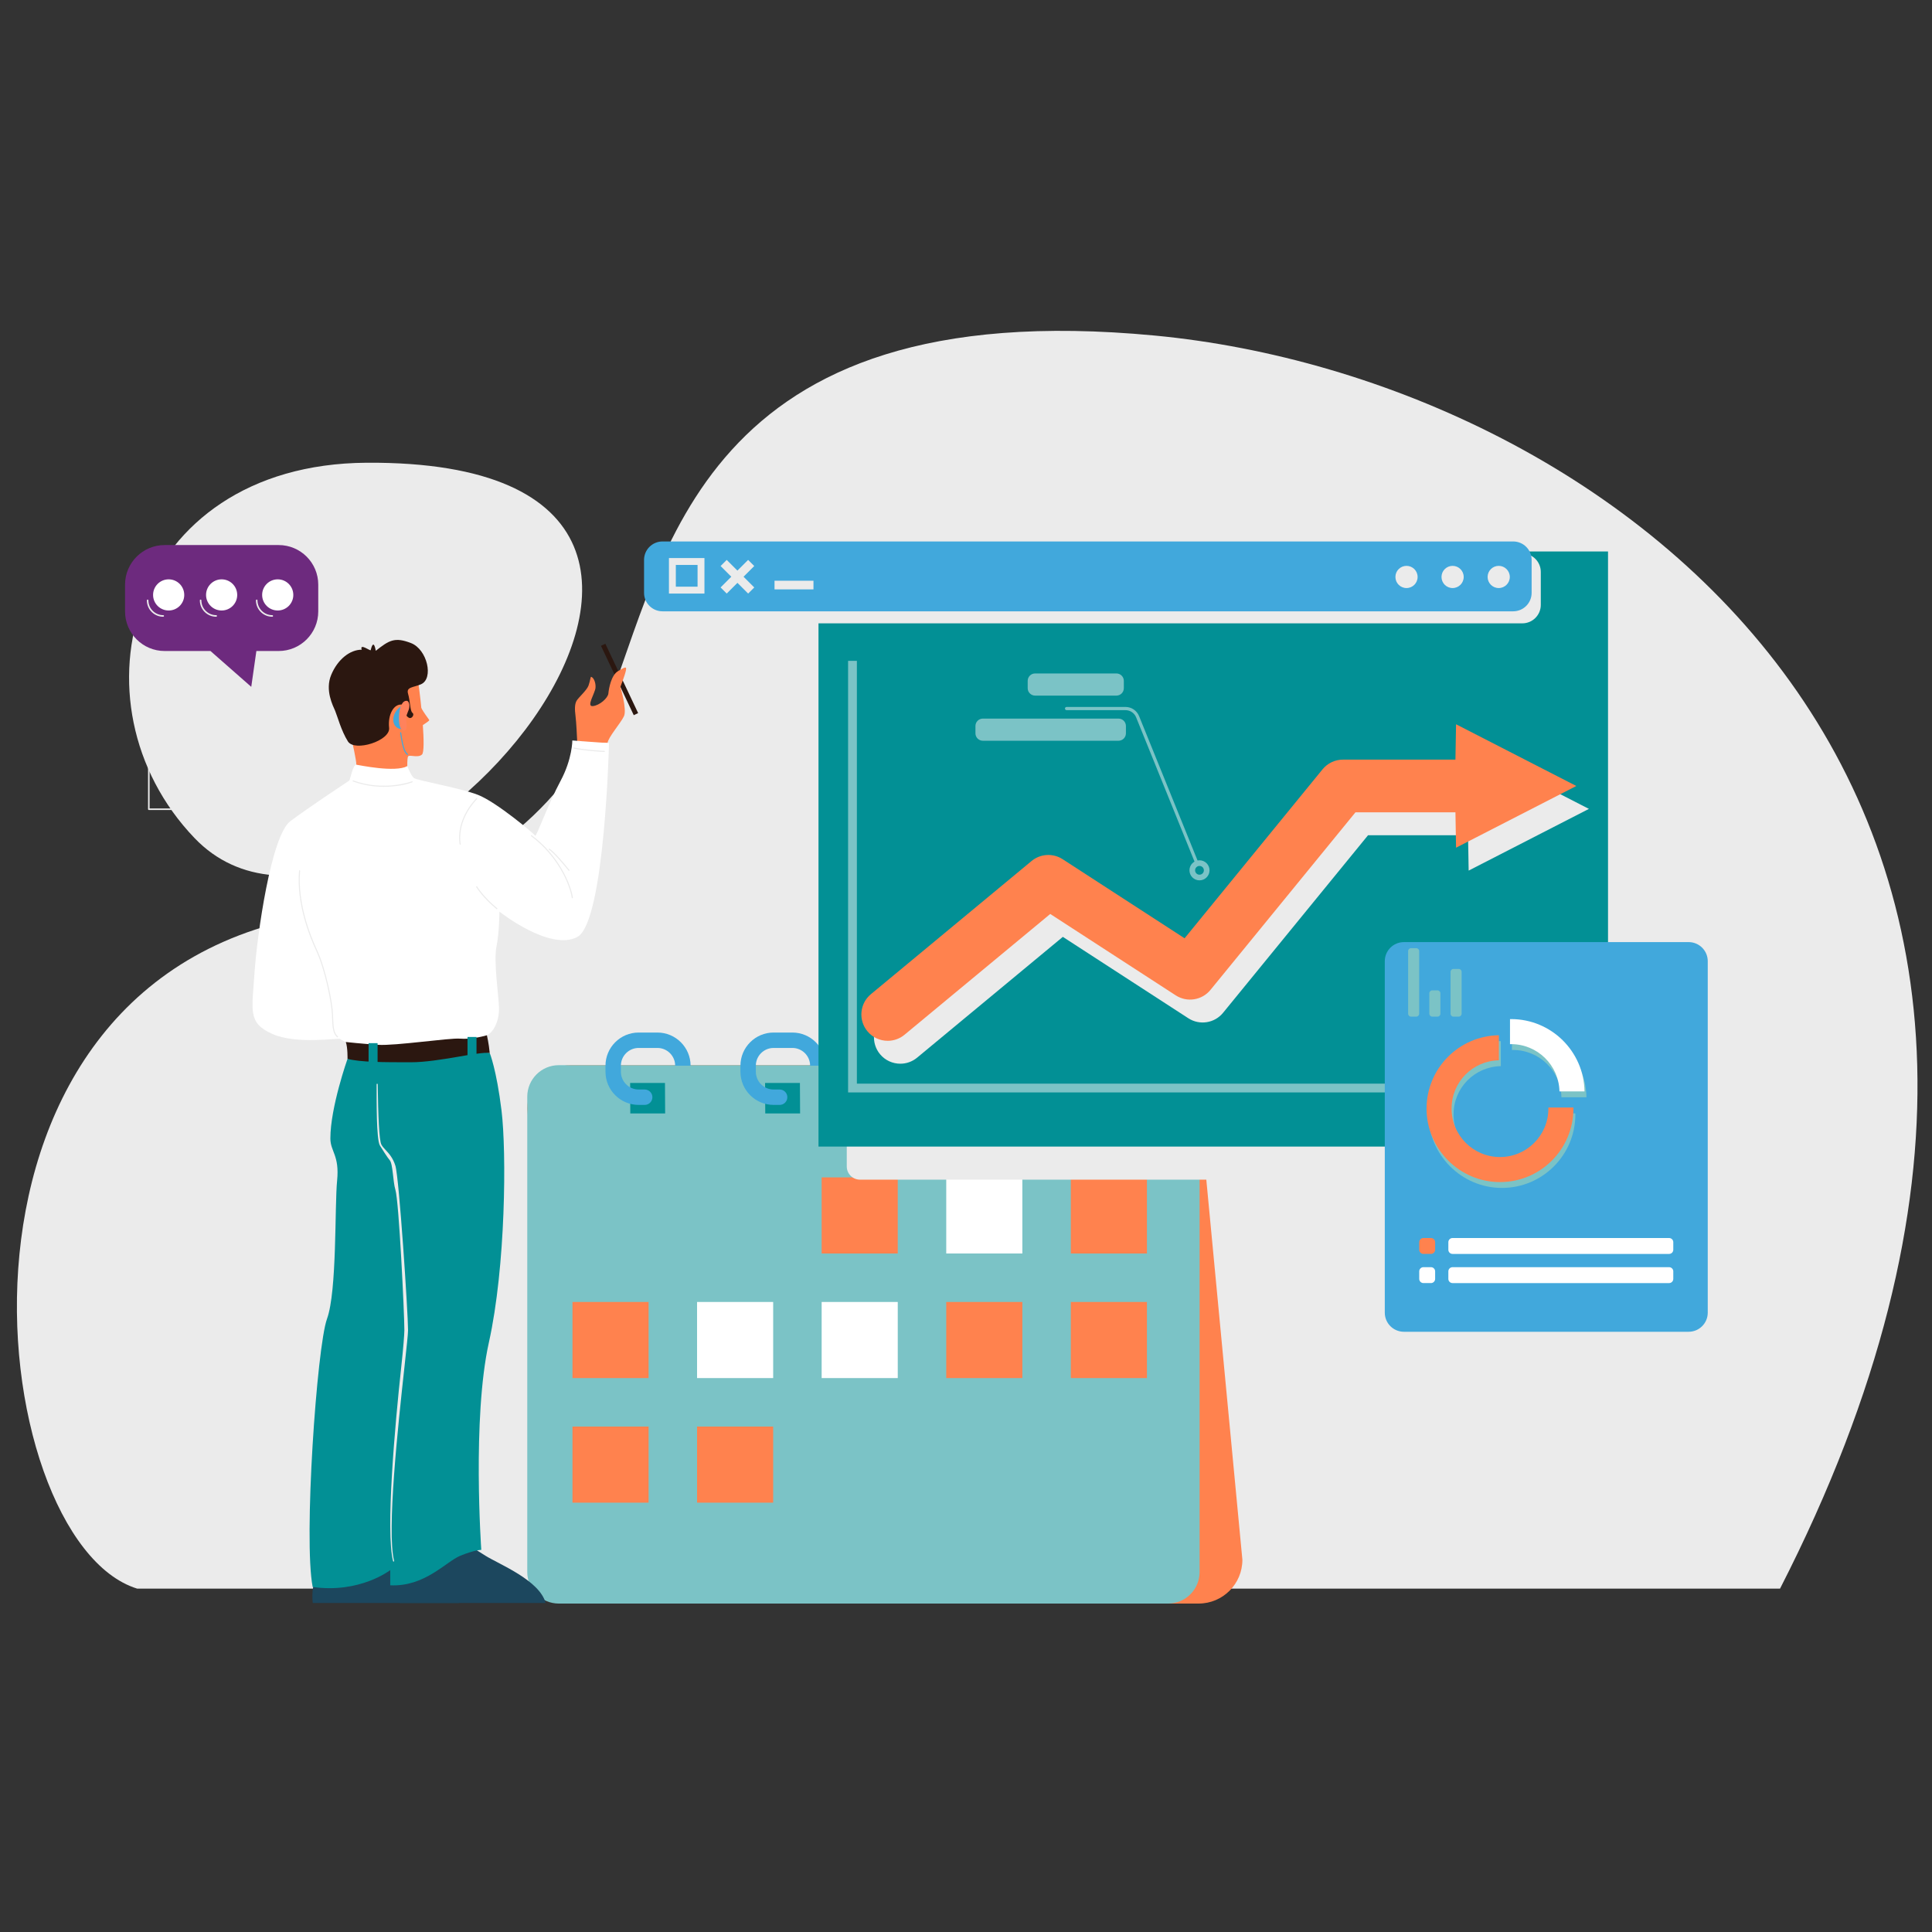 <svg width="800" height="800" viewBox="0 0 800 800" fill="none" xmlns="http://www.w3.org/2000/svg">
<rect x="0" y="0" width="800" height="800" fill="#333333" stroke="none"/>
<g clip-path="url(#clip0_51_337)">
<path d="M478.217 138.953C289.383 120.973 275.628 231.423 250.617 294.355C241.237 317.954 225.177 335.414 208.763 348.018C187.336 364.474 161.921 374.527 135.398 378.155C-35.205 401.492 -7.368 637.92 56.777 657.809H737.08C904.656 330.314 667.048 156.932 478.217 138.953Z" fill="#EBEBEB"/>
<path d="M151.82 191.607C53.481 192.222 27.195 291.297 80.537 347.009C154.321 424.068 356.911 190.323 151.82 191.607Z" fill="#EBEBEB"/>
<path d="M306.951 325.624H302.767C302.59 325.624 302.446 325.48 302.446 325.303V322.85C300.953 322.495 299.562 321.864 298.304 320.975L296.456 322.823C296.331 322.948 296.127 322.948 296.002 322.823L293.043 319.864C292.918 319.739 292.918 319.535 293.043 319.411L294.989 317.464C294.214 316.217 293.678 314.86 293.398 313.424H290.563C290.386 313.424 290.242 313.28 290.242 313.103V308.919C290.242 308.741 290.386 308.598 290.563 308.598H293.428C293.723 307.177 294.267 305.839 295.046 304.61L293.047 302.611C292.922 302.486 292.922 302.282 293.047 302.157L296.006 299.198C296.127 299.077 296.338 299.077 296.459 299.198L298.391 301.129C299.627 300.271 300.991 299.659 302.45 299.311V296.719C302.45 296.541 302.593 296.397 302.771 296.397H306.955C307.133 296.397 307.276 296.541 307.276 296.719V299.141C308.841 299.402 310.319 299.958 311.668 300.797L313.267 299.198C313.388 299.077 313.599 299.077 313.72 299.198L316.68 302.157C316.74 302.218 316.774 302.297 316.774 302.384C316.774 302.471 316.74 302.55 316.68 302.611L315.179 304.111C316.128 305.453 316.797 306.995 317.133 308.601H319.159C319.337 308.601 319.48 308.745 319.48 308.923V313.106C319.48 313.284 319.337 313.428 319.159 313.428H317.16C316.842 315.049 316.181 316.61 315.236 317.974L316.68 319.418C316.74 319.479 316.774 319.558 316.774 319.645C316.774 319.732 316.74 319.811 316.68 319.872L313.72 322.831C313.599 322.952 313.388 322.952 313.267 322.831L311.755 321.319C310.383 322.189 308.879 322.763 307.28 323.028V325.31C307.28 325.488 307.136 325.632 306.959 325.632L306.951 325.624ZM303.089 324.985H306.63V322.748C306.63 322.589 306.747 322.453 306.906 322.43C308.603 322.189 310.186 321.584 311.611 320.635C311.74 320.552 311.906 320.567 312.016 320.677L313.486 322.147L315.992 319.641L314.586 318.235C314.476 318.122 314.461 317.948 314.552 317.819C315.576 316.41 316.275 314.762 316.57 313.05C316.596 312.895 316.729 312.785 316.887 312.785H318.83V309.244H316.861C316.706 309.244 316.574 309.134 316.547 308.983C316.234 307.29 315.523 305.661 314.495 304.274C314.401 304.145 314.412 303.968 314.525 303.858L315.992 302.392L313.486 299.886L311.933 301.439C311.827 301.545 311.657 301.564 311.532 301.481C310.122 300.562 308.569 299.977 306.906 299.742C306.747 299.72 306.63 299.584 306.63 299.425V297.048H303.089V299.576C303.089 299.727 302.983 299.856 302.835 299.89C301.278 300.226 299.834 300.876 298.542 301.817C298.413 301.912 298.24 301.897 298.126 301.783L296.233 299.89L293.727 302.395L295.685 304.353C295.794 304.463 295.809 304.629 295.726 304.758C294.868 306.046 294.29 307.471 294.01 308.991C293.984 309.142 293.852 309.251 293.697 309.251H290.888V312.793H293.67C293.825 312.793 293.957 312.906 293.988 313.057C294.252 314.592 294.819 316.036 295.673 317.343C295.756 317.472 295.738 317.638 295.632 317.744L293.731 319.645L296.236 322.151L298.051 320.337C298.164 320.223 298.342 320.212 298.466 320.306C299.778 321.278 301.248 321.947 302.839 322.291C302.987 322.321 303.092 322.453 303.092 322.604V324.993L303.089 324.985ZM305.277 318.322C301.286 318.322 298.035 315.076 298.035 311.081C298.035 307.086 301.286 303.839 305.277 303.839C308.852 303.839 311.861 306.398 312.424 309.924V312.184C312.208 313.583 311.615 314.837 310.708 315.865L310.077 316.5C310.077 316.5 310.065 316.508 310.062 316.516C308.739 317.683 307.038 318.326 305.277 318.326V318.322ZM305.277 304.482C301.637 304.482 298.678 307.441 298.678 311.081C298.678 314.72 301.637 317.68 305.277 317.68C306.879 317.68 308.425 317.098 309.631 316.039L310.243 315.427C311.056 314.505 311.596 313.36 311.793 312.135V309.977C311.279 306.814 308.539 304.482 305.277 304.482Z" fill="#EBEBEB"/>
<path d="M284.807 325.611C284.754 325.611 284.705 325.6 284.66 325.574C284.584 325.536 284.528 325.468 284.505 325.385L283.874 323.351C283.405 323.344 282.925 323.291 282.46 323.166L281.443 325.101C281.406 325.177 281.338 325.233 281.255 325.26C281.175 325.286 281.084 325.279 281.009 325.237L279.089 324.228C278.934 324.145 278.873 323.952 278.953 323.797L280.015 321.779C279.697 321.469 279.421 321.125 279.191 320.751L276.987 321.435C276.908 321.462 276.817 321.454 276.742 321.412C276.666 321.375 276.61 321.307 276.587 321.223L275.944 319.152C275.891 318.982 275.986 318.805 276.156 318.752L278.378 318.06C278.363 317.625 278.397 317.191 278.484 316.767L276.436 315.69C276.281 315.607 276.22 315.414 276.3 315.259L277.309 313.34C277.347 313.264 277.415 313.207 277.498 313.181C277.581 313.154 277.668 313.162 277.743 313.203L279.735 314.25C280.038 313.903 280.381 313.597 280.759 313.34L280.106 311.238C280.079 311.159 280.087 311.068 280.128 310.992C280.166 310.917 280.234 310.86 280.317 310.834L282.388 310.191C282.468 310.165 282.558 310.172 282.634 310.214C282.71 310.252 282.766 310.32 282.789 310.403L283.409 312.395C283.911 312.353 284.414 312.38 284.909 312.474L285.85 310.683C285.888 310.607 285.956 310.55 286.039 310.524C286.122 310.497 286.209 310.505 286.285 310.546L288.205 311.556C288.36 311.639 288.42 311.832 288.341 311.986L287.442 313.695C287.853 314.046 288.205 314.454 288.496 314.912L290.306 314.349C290.39 314.322 290.476 314.33 290.552 314.371C290.628 314.409 290.684 314.477 290.707 314.56L291.349 316.631C291.402 316.802 291.308 316.979 291.138 317.032L289.346 317.588C289.373 318.136 289.32 318.68 289.184 319.213L290.858 320.093C291.013 320.177 291.074 320.369 290.994 320.524L289.985 322.444C289.902 322.599 289.709 322.66 289.554 322.58L287.819 321.669C287.457 322.044 287.048 322.365 286.591 322.626L287.188 324.549C287.241 324.719 287.147 324.897 286.977 324.95L284.905 325.593C284.875 325.604 284.841 325.608 284.811 325.608L284.807 325.611ZM284.104 322.709C284.244 322.709 284.369 322.8 284.41 322.936L285.019 324.893L286.478 324.44L285.896 322.569C285.85 322.418 285.918 322.259 286.058 322.187C286.61 321.908 287.098 321.53 287.506 321.065C287.604 320.951 287.767 320.925 287.895 320.993L289.562 321.87L290.272 320.517L288.651 319.666C288.515 319.595 288.447 319.436 288.492 319.288C288.681 318.672 288.745 318.034 288.685 317.395C288.67 317.244 288.764 317.104 288.908 317.059L290.635 316.522L290.182 315.063L288.439 315.603C288.296 315.649 288.141 315.588 288.065 315.456C287.751 314.904 287.336 314.428 286.833 314.035C286.708 313.94 286.674 313.77 286.746 313.634L287.619 311.975L286.266 311.265L285.359 312.988C285.291 313.117 285.144 313.185 285 313.151C284.418 313.007 283.817 312.977 283.22 313.06C283.069 313.083 282.917 312.988 282.872 312.837L282.271 310.898L280.812 311.352L281.443 313.377C281.485 313.517 281.432 313.668 281.307 313.744C280.835 314.039 280.415 314.409 280.068 314.851C279.973 314.972 279.803 315.006 279.667 314.934L277.732 313.914L277.022 315.267L279.006 316.31C279.138 316.378 279.202 316.529 279.168 316.673C279.036 317.191 278.994 317.724 279.036 318.26C279.047 318.412 278.957 318.548 278.813 318.593L276.655 319.262L277.108 320.721L279.251 320.056C279.399 320.01 279.554 320.075 279.626 320.207C279.886 320.679 280.227 321.106 280.631 321.469C280.741 321.567 280.771 321.726 280.699 321.858L279.675 323.809L281.028 324.519L282.018 322.637C282.09 322.501 282.252 322.433 282.4 322.482C282.951 322.66 283.522 322.731 284.097 322.705C284.1 322.705 284.108 322.705 284.112 322.705L284.104 322.709ZM283.859 320.078C283.503 320.078 283.156 319.991 282.831 319.821C282.309 319.545 281.923 319.084 281.746 318.521C281.572 317.958 281.625 317.357 281.901 316.836C282.177 316.314 282.638 315.928 283.201 315.751C284.365 315.388 285.608 316.042 285.971 317.206C286.145 317.769 286.092 318.37 285.816 318.892C285.54 319.413 285.079 319.799 284.516 319.976C284.301 320.044 284.078 320.078 283.859 320.078ZM283.859 316.295C283.704 316.295 283.549 316.318 283.394 316.367C282.993 316.492 282.664 316.764 282.468 317.138C282.271 317.508 282.233 317.935 282.358 318.336C282.483 318.737 282.755 319.065 283.129 319.262C283.5 319.458 283.927 319.496 284.327 319.372C284.728 319.247 285.057 318.975 285.253 318.601C285.45 318.23 285.488 317.803 285.363 317.402C285.155 316.73 284.531 316.295 283.862 316.295H283.859Z" fill="#EBEBEB"/>
<path d="M335.097 410.447C335.097 410.084 335.418 409.785 335.781 409.785C338.362 409.785 340.955 409.585 343.483 409.192C343.842 409.139 344.179 409.381 344.235 409.744C344.292 410.103 344.046 410.439 343.684 410.496C341.087 410.9 338.426 411.104 335.777 411.104H335.728C335.365 411.104 335.093 410.809 335.093 410.443L335.097 410.447ZM327.772 410.481C325.145 410.065 322.534 409.438 320.009 408.617C319.661 408.504 319.472 408.134 319.586 407.786C319.699 407.438 320.07 407.249 320.417 407.363C322.878 408.164 325.421 408.772 327.976 409.177C328.335 409.233 328.581 409.57 328.524 409.933C328.471 410.258 328.192 410.488 327.874 410.488C327.84 410.488 327.806 410.488 327.772 410.481ZM350.623 408.224C350.509 407.877 350.702 407.506 351.046 407.393C353.507 406.595 355.925 405.598 358.235 404.422C358.56 404.256 358.956 404.384 359.123 404.709C359.289 405.034 359.161 405.431 358.836 405.598C356.466 406.803 353.979 407.831 351.454 408.648C351.386 408.67 351.318 408.682 351.25 408.682C350.97 408.682 350.713 408.504 350.623 408.224ZM312.639 405.552C310.277 404.343 307.99 402.937 305.84 401.372C305.545 401.157 305.481 400.745 305.696 400.45C305.912 400.155 306.324 400.091 306.618 400.306C308.712 401.829 310.938 403.201 313.24 404.377C313.565 404.543 313.694 404.94 313.527 405.265C313.41 405.492 313.18 405.624 312.938 405.624C312.836 405.624 312.734 405.601 312.639 405.552ZM364.724 401.281C364.509 400.987 364.577 400.575 364.871 400.359C366.965 398.84 368.957 397.143 370.79 395.314C371.047 395.057 371.467 395.057 371.724 395.314C371.981 395.571 371.981 395.99 371.724 396.247C369.841 398.126 367.797 399.868 365.65 401.425C365.533 401.508 365.397 401.55 365.264 401.55C365.06 401.55 364.86 401.455 364.732 401.278L364.724 401.281ZM299.774 396.183C297.895 394.301 296.149 392.26 294.588 390.113C294.373 389.818 294.441 389.406 294.736 389.191C295.031 388.976 295.443 389.04 295.658 389.335C297.181 391.428 298.878 393.416 300.711 395.249C300.968 395.506 300.968 395.926 300.711 396.183C300.583 396.311 300.413 396.376 300.246 396.376C300.08 396.376 299.91 396.311 299.781 396.183H299.774ZM375.994 390.332C375.7 390.117 375.635 389.705 375.851 389.41C377.378 387.316 378.75 385.09 379.929 382.792C380.095 382.467 380.492 382.339 380.817 382.505C381.142 382.671 381.27 383.068 381.104 383.393C379.895 385.752 378.485 388.038 376.917 390.189C376.788 390.366 376.588 390.461 376.384 390.461C376.248 390.461 376.111 390.419 375.994 390.332ZM290.412 383.306C289.203 380.937 288.175 378.453 287.354 375.929C287.241 375.581 287.43 375.211 287.778 375.097C288.125 374.984 288.496 375.173 288.609 375.521C289.407 377.981 290.408 380.4 291.587 382.705C291.754 383.03 291.625 383.427 291.3 383.594C291.206 383.643 291.104 383.665 291.002 383.665C290.764 383.665 290.529 383.533 290.412 383.306ZM383.342 376.45C382.994 376.337 382.805 375.967 382.918 375.619C383.72 373.162 384.336 370.619 384.74 368.06C384.797 367.701 385.133 367.455 385.496 367.512C385.855 367.569 386.101 367.909 386.044 368.268C385.624 370.895 384.997 373.506 384.173 376.027C384.082 376.307 383.825 376.481 383.546 376.481C383.478 376.481 383.41 376.469 383.342 376.447V376.45ZM285.499 368.166C285.087 365.55 284.879 362.875 284.879 360.21V360.002C284.879 359.639 285.196 359.344 285.54 359.344C285.903 359.344 286.198 359.643 286.198 360.006V360.206C286.198 362.803 286.402 365.411 286.799 367.958C286.856 368.317 286.61 368.657 286.251 368.71C286.217 368.714 286.183 368.718 286.149 368.718C285.831 368.718 285.548 368.487 285.499 368.162V368.166ZM385.36 360.206C385.36 357.644 385.163 355.066 384.774 352.553C384.717 352.194 384.967 351.857 385.326 351.801C385.685 351.744 386.021 351.99 386.078 352.352C386.479 354.934 386.679 357.576 386.679 360.21L386.017 360.308H386.679C386.679 360.671 386.384 360.917 386.017 360.917C385.651 360.917 385.36 360.569 385.36 360.206ZM286.081 352.802C285.722 352.746 285.476 352.405 285.533 352.046C285.956 349.423 286.591 346.812 287.419 344.291C287.532 343.943 287.906 343.754 288.25 343.871C288.598 343.985 288.783 344.359 288.67 344.703C287.861 347.159 287.245 349.699 286.833 352.258C286.78 352.583 286.5 352.814 286.183 352.814C286.149 352.814 286.111 352.814 286.077 352.806L286.081 352.802ZM382.983 344.99C382.189 342.526 381.191 340.107 380.019 337.798C379.853 337.473 379.985 337.076 380.31 336.91C380.635 336.743 381.032 336.876 381.199 337.201C382.404 339.574 383.425 342.057 384.241 344.586C384.354 344.933 384.162 345.304 383.814 345.417C383.746 345.44 383.678 345.451 383.61 345.451C383.33 345.451 383.073 345.274 382.983 344.994V344.99ZM290.79 337.813C290.465 337.647 290.34 337.25 290.507 336.925C291.72 334.566 293.133 332.283 294.706 330.141C294.921 329.846 295.333 329.785 295.628 329.997C295.923 330.212 295.987 330.624 295.771 330.919C294.241 333.009 292.865 335.231 291.678 337.529C291.561 337.756 291.33 337.888 291.092 337.888C290.99 337.888 290.888 337.866 290.79 337.817V337.813ZM375.964 331.157C374.449 329.063 372.752 327.068 370.926 325.235C370.669 324.978 370.669 324.558 370.926 324.301C371.183 324.044 371.603 324.044 371.86 324.301C373.734 326.187 375.477 328.232 377.034 330.382C377.245 330.677 377.181 331.089 376.886 331.305C376.769 331.388 376.633 331.429 376.501 331.429C376.297 331.429 376.096 331.335 375.968 331.157H375.964ZM365.026 320.167C362.936 318.636 360.71 317.264 358.412 316.081C358.087 315.915 357.962 315.518 358.129 315.193C358.295 314.868 358.692 314.739 359.017 314.909C361.375 316.122 363.662 317.532 365.805 319.101C366.1 319.316 366.164 319.728 365.948 320.023C365.82 320.201 365.62 320.291 365.416 320.291C365.28 320.291 365.143 320.25 365.026 320.163V320.167ZM351.239 313.084C348.782 312.279 346.239 311.663 343.684 311.255C343.325 311.198 343.079 310.858 343.136 310.499C343.192 310.14 343.532 309.89 343.892 309.951C346.518 310.37 349.126 311.001 351.651 311.829C351.998 311.942 352.184 312.317 352.07 312.66C351.98 312.94 351.723 313.114 351.443 313.114C351.375 313.114 351.307 313.103 351.239 313.08V313.084ZM327.424 310.654C327.368 310.295 327.617 309.958 327.976 309.901C330.542 309.508 333.165 309.308 335.781 309.308H335.932C336.295 309.308 336.593 309.603 336.593 309.97C336.593 310.336 336.299 310.631 335.932 310.631H335.781C333.233 310.631 330.675 310.827 328.177 311.209C328.142 311.213 328.108 311.217 328.074 311.217C327.753 311.217 327.474 310.982 327.424 310.657V310.654Z" fill="#EBEBEB"/>
<path d="M407.7 155.209H397.004C396.826 155.209 396.683 155.065 396.683 154.888V144.188C396.683 144.01 396.826 143.867 397.004 143.867H407.7C407.877 143.867 408.021 144.01 408.021 144.188V154.888C408.021 155.065 407.877 155.209 407.7 155.209ZM397.321 154.566H407.378V144.509H397.321V154.566Z" fill="#EBEBEB"/>
<path d="M407.7 181.479H397.004C396.826 181.479 396.683 181.336 396.683 181.158V170.458C396.683 170.281 396.826 170.137 397.004 170.137H407.7C407.877 170.137 408.021 170.281 408.021 170.458V181.158C408.021 181.336 407.877 181.479 407.7 181.479ZM397.321 180.837H407.378V170.78H397.321V180.837Z" fill="#EBEBEB"/>
<path d="M387.834 181.479H377.135C376.957 181.479 376.813 181.336 376.813 181.158V170.458C376.813 170.281 376.957 170.137 377.135 170.137H387.834C388.012 170.137 388.156 170.281 388.156 170.458V181.158C388.156 181.336 388.012 181.479 387.834 181.479ZM377.46 180.837H387.517V170.78H377.46V180.837Z" fill="#EBEBEB"/>
<path d="M427.565 181.479H416.869C416.691 181.479 416.548 181.336 416.548 181.158V170.458C416.548 170.281 416.691 170.137 416.869 170.137H427.565C427.743 170.137 427.886 170.281 427.886 170.458V181.158C427.886 181.336 427.743 181.479 427.565 181.479ZM417.187 180.837H427.244V170.78H417.187V180.837Z" fill="#EBEBEB"/>
<path d="M402.186 170.754C402.009 170.754 401.865 170.61 401.865 170.433V154.888C401.865 154.71 402.009 154.566 402.186 154.566C402.364 154.566 402.508 154.71 402.508 154.888V170.433C402.508 170.61 402.364 170.754 402.186 170.754Z" fill="#EBEBEB"/>
<path d="M422.327 170.92C422.149 170.92 422.006 170.776 422.006 170.598V162.56H382.695V170.428C382.695 170.606 382.552 170.75 382.374 170.75C382.196 170.75 382.053 170.606 382.053 170.428V162.238C382.053 162.061 382.196 161.917 382.374 161.917H422.323C422.501 161.917 422.644 162.061 422.644 162.238V170.595C422.644 170.772 422.501 170.916 422.323 170.916L422.327 170.92Z" fill="#EBEBEB"/>
<path d="M180.64 246.448C180.553 246.448 180.467 246.414 180.406 246.346L174.593 240.117H154.471C153.084 240.117 151.958 238.991 151.958 237.604V224.693C151.958 223.306 153.084 222.18 154.471 222.18H178.445C179.832 222.18 180.958 223.306 180.958 224.693V246.13C180.958 246.262 180.878 246.38 180.754 246.429C180.716 246.444 180.674 246.451 180.637 246.451L180.64 246.448ZM154.475 222.815C153.443 222.815 152.601 223.654 152.601 224.689V237.6C152.601 238.632 153.44 239.475 154.475 239.475H174.733C174.824 239.475 174.907 239.512 174.967 239.577L180.319 245.314V224.689C180.319 223.657 179.48 222.815 178.445 222.815H154.471H154.475Z" fill="#EBEBEB"/>
<path d="M159.656 232.91C158.545 232.91 157.642 232.006 157.642 230.895C157.642 229.784 158.545 228.881 159.656 228.881C160.767 228.881 161.671 229.784 161.671 230.895C161.671 232.006 160.767 232.91 159.656 232.91ZM159.656 229.523C158.9 229.523 158.284 230.139 158.284 230.895C158.284 231.651 158.9 232.267 159.656 232.267C160.412 232.267 161.028 231.651 161.028 230.895C161.028 230.139 160.412 229.523 159.656 229.523Z" fill="#EBEBEB"/>
<path d="M166.706 232.91C165.595 232.91 164.691 232.006 164.691 230.895C164.691 229.784 165.595 228.881 166.706 228.881C167.817 228.881 168.72 229.784 168.72 230.895C168.72 232.006 167.817 232.91 166.706 232.91ZM166.706 229.523C165.95 229.523 165.334 230.139 165.334 230.895C165.334 231.651 165.95 232.267 166.706 232.267C167.462 232.267 168.078 231.651 168.078 230.895C168.078 230.139 167.462 229.523 166.706 229.523Z" fill="#EBEBEB"/>
<path d="M173.755 232.91C172.644 232.91 171.74 232.006 171.74 230.895C171.74 229.784 172.644 228.881 173.755 228.881C174.866 228.881 175.769 229.784 175.769 230.895C175.769 232.006 174.866 232.91 173.755 232.91ZM173.755 229.523C172.999 229.523 172.383 230.139 172.383 230.895C172.383 231.651 172.999 232.267 173.755 232.267C174.511 232.267 175.127 231.651 175.127 230.895C175.127 230.139 174.511 229.523 173.755 229.523Z" fill="#EBEBEB"/>
<path d="M90.96 335.395H61.624C61.446 335.395 61.303 335.251 61.303 335.073V316.52C61.303 316.342 61.446 316.199 61.624 316.199H90.96C91.138 316.199 91.281 316.342 91.281 316.52V335.073C91.281 335.251 91.138 335.395 90.96 335.395ZM61.945 334.752H90.639V316.837H61.945V334.752Z" fill="#EBEBEB"/>
<path d="M76.25 325.447C76.194 325.447 76.137 325.432 76.088 325.402L61.461 316.792C61.337 316.72 61.276 316.573 61.314 316.433C61.352 316.293 61.48 316.199 61.624 316.199H90.96C91.104 316.199 91.232 316.297 91.27 316.437C91.308 316.577 91.247 316.724 91.123 316.796L76.413 325.406C76.364 325.436 76.307 325.451 76.25 325.451V325.447ZM62.799 316.841L76.25 324.759L89.777 316.841H62.799Z" fill="#EBEBEB"/>
<path d="M727.608 389.486H698.525C698.348 389.486 698.204 389.342 698.204 389.164V368.77C698.204 368.593 698.348 368.449 698.525 368.449H727.608C727.786 368.449 727.93 368.593 727.93 368.77V389.164C727.93 389.342 727.786 389.486 727.608 389.486ZM698.843 388.843H727.287V369.092H698.843V388.843Z" fill="#EBEBEB"/>
<path d="M727.609 377.868H715.364C715.186 377.868 715.042 377.724 715.042 377.546C715.042 377.369 715.186 377.225 715.364 377.225H727.288V369.092H698.844V377.225H710.976C711.153 377.225 711.297 377.369 711.297 377.546C711.297 377.724 711.153 377.868 710.976 377.868H698.522C698.345 377.868 698.201 377.724 698.201 377.546V368.77C698.201 368.593 698.345 368.449 698.522 368.449H727.605C727.783 368.449 727.927 368.593 727.927 368.77V377.546C727.927 377.724 727.783 377.868 727.605 377.868H727.609Z" fill="#EBEBEB"/>
<path d="M714.758 380.919H711.56C711.383 380.919 711.239 380.775 711.239 380.597V375.144C711.239 374.966 711.383 374.822 711.56 374.822H714.758C714.936 374.822 715.079 374.966 715.079 375.144V380.597C715.079 380.775 714.936 380.919 714.758 380.919ZM711.882 380.276H714.437V375.465H711.882V380.276Z" fill="#EBEBEB"/>
<path d="M705.732 368.967H701.28C701.103 368.967 700.959 368.823 700.959 368.646V367.017C700.959 366.839 701.103 366.695 701.28 366.695H705.732C705.91 366.695 706.054 366.839 706.054 367.017V368.646C706.054 368.823 705.91 368.967 705.732 368.967ZM701.601 368.324H705.411V367.334H701.601V368.324Z" fill="#EBEBEB"/>
<path d="M724.957 368.967H720.505C720.327 368.967 720.184 368.823 720.184 368.646V367.017C720.184 366.839 720.327 366.695 720.505 366.695H724.957C725.135 366.695 725.278 366.839 725.278 367.017V368.646C725.278 368.823 725.135 368.967 724.957 368.967ZM720.826 368.324H724.636V367.334H720.826V368.324Z" fill="#EBEBEB"/>
<path d="M721.559 366.522C721.381 366.522 721.238 366.379 721.238 366.201V362.221C721.238 361.205 720.41 360.381 719.397 360.381H706.736C705.719 360.381 704.895 361.208 704.895 362.221V366.201C704.895 366.379 704.752 366.522 704.574 366.522C704.396 366.522 704.253 366.379 704.253 366.201V362.221C704.253 360.853 705.368 359.738 706.736 359.738H719.397C720.765 359.738 721.88 360.853 721.88 362.221V366.201C721.88 366.379 721.737 366.522 721.559 366.522Z" fill="#EBEBEB"/>
<path d="M585.778 200.615H581.594C581.417 200.615 581.273 200.472 581.273 200.294V197.841C579.78 197.486 578.389 196.855 577.131 195.967L575.283 197.815C575.158 197.939 574.954 197.939 574.829 197.815L571.87 194.855C571.745 194.731 571.745 194.527 571.87 194.402L573.816 192.455C573.042 191.208 572.505 189.851 572.225 188.415H569.391C569.213 188.415 569.069 188.272 569.069 188.094V183.91C569.069 183.732 569.213 183.589 569.391 183.589H572.255C572.55 182.168 573.094 180.83 573.873 179.601L571.874 177.602C571.749 177.477 571.749 177.273 571.874 177.149L574.833 174.189C574.954 174.068 575.166 174.068 575.287 174.189L577.218 176.121C578.454 175.263 579.818 174.65 581.277 174.303V171.71C581.277 171.532 581.421 171.389 581.598 171.389H585.782C585.96 171.389 586.103 171.532 586.103 171.71V174.133C587.668 174.39 589.146 174.949 590.495 175.788L592.094 174.189C592.215 174.068 592.426 174.068 592.547 174.189L595.507 177.149C595.567 177.209 595.601 177.288 595.601 177.375C595.601 177.462 595.567 177.542 595.507 177.602L594.006 179.103C594.955 180.444 595.624 181.986 595.96 183.593H597.986C598.164 183.593 598.307 183.736 598.307 183.914V188.098C598.307 188.275 598.164 188.419 597.986 188.419H595.987C595.669 190.04 595.008 191.601 594.063 192.966L595.507 194.409C595.567 194.47 595.601 194.549 595.601 194.636C595.601 194.723 595.567 194.802 595.507 194.863L592.547 197.822C592.426 197.943 592.215 197.943 592.094 197.822L590.582 196.31C589.21 197.18 587.706 197.754 586.107 198.019V200.302C586.107 200.479 585.964 200.623 585.786 200.623L585.778 200.615ZM581.916 199.973H585.457V197.735C585.457 197.577 585.574 197.441 585.733 197.418C587.43 197.176 589.014 196.571 590.438 195.623C590.567 195.539 590.733 195.555 590.843 195.664L592.313 197.134L594.819 194.629L593.413 193.223C593.303 193.109 593.288 192.935 593.379 192.807C594.403 191.397 595.102 189.749 595.397 188.037C595.424 187.882 595.556 187.773 595.715 187.773H597.657V184.231H595.688C595.533 184.231 595.401 184.122 595.374 183.971C595.061 182.277 594.35 180.648 593.322 179.261C593.228 179.133 593.239 178.955 593.352 178.846L594.819 177.379L592.313 174.873L590.76 176.427C590.654 176.533 590.484 176.551 590.359 176.468C588.949 175.55 587.396 174.964 585.733 174.73C585.574 174.707 585.457 174.571 585.457 174.412V172.035H581.916V174.563C581.916 174.715 581.81 174.843 581.662 174.877C580.105 175.213 578.662 175.864 577.369 176.805C577.241 176.899 577.067 176.884 576.953 176.771L575.06 174.877L572.554 177.383L574.512 179.341C574.621 179.45 574.636 179.617 574.553 179.745C573.695 181.034 573.117 182.459 572.837 183.978C572.811 184.129 572.679 184.239 572.524 184.239H569.716V187.78H572.497C572.652 187.78 572.785 187.894 572.815 188.045C573.079 189.579 573.646 191.023 574.5 192.331C574.584 192.459 574.565 192.626 574.459 192.731L572.558 194.632L575.064 197.138L576.878 195.324C576.991 195.211 577.169 195.199 577.293 195.294C578.605 196.265 580.075 196.934 581.666 197.278C581.814 197.308 581.92 197.441 581.92 197.592V199.98L581.916 199.973ZM584.108 193.313C580.117 193.313 576.866 190.067 576.866 186.072C576.866 182.077 580.117 178.83 584.108 178.83C587.683 178.83 590.692 181.389 591.255 184.915V187.176C591.039 188.574 590.446 189.829 589.539 190.857L588.908 191.492C588.908 191.492 588.896 191.499 588.893 191.507C587.57 192.675 585.869 193.317 584.108 193.317V193.313ZM584.108 179.469C580.468 179.469 577.509 182.428 577.509 186.068C577.509 189.708 580.468 192.667 584.108 192.667C585.71 192.667 587.256 192.085 588.462 191.027L589.074 190.415C589.887 189.492 590.427 188.347 590.624 187.123V184.965C590.11 181.801 587.369 179.469 584.108 179.469Z" fill="#EBEBEB"/>
<path d="M563.634 200.599C563.581 200.599 563.532 200.588 563.487 200.561C563.411 200.524 563.355 200.456 563.332 200.372L562.701 198.339C562.232 198.332 561.752 198.279 561.287 198.154L560.271 200.089C560.233 200.165 560.165 200.221 560.082 200.248C560.002 200.274 559.912 200.267 559.836 200.225L557.916 199.216C557.761 199.133 557.701 198.94 557.78 198.785L558.842 196.767C558.525 196.457 558.249 196.113 558.018 195.739L555.815 196.423C555.735 196.449 555.645 196.442 555.569 196.4C555.493 196.362 555.437 196.294 555.414 196.211L554.772 194.14C554.719 193.97 554.813 193.792 554.983 193.74L557.206 193.048C557.19 192.613 557.224 192.179 557.311 191.755L555.263 190.678C555.108 190.595 555.047 190.402 555.127 190.247L556.136 188.327C556.174 188.252 556.242 188.195 556.325 188.169C556.408 188.142 556.495 188.15 556.571 188.191L558.562 189.238C558.865 188.89 559.209 188.584 559.587 188.327L558.933 186.226C558.906 186.147 558.914 186.056 558.955 185.98C558.993 185.905 559.061 185.848 559.144 185.822L561.216 185.179C561.295 185.153 561.386 185.16 561.461 185.202C561.537 185.239 561.593 185.308 561.616 185.391L562.236 187.382C562.739 187.341 563.241 187.367 563.736 187.462L564.678 185.67C564.715 185.595 564.783 185.538 564.867 185.512C564.95 185.485 565.037 185.493 565.112 185.534L567.032 186.543C567.187 186.627 567.248 186.819 567.168 186.974L566.269 188.683C566.681 189.034 567.032 189.442 567.323 189.9L569.133 189.336C569.217 189.31 569.304 189.318 569.379 189.359C569.455 189.397 569.511 189.465 569.534 189.548L570.177 191.619C570.23 191.789 570.135 191.967 569.965 192.02L568.174 192.575C568.2 193.123 568.147 193.668 568.011 194.201L569.685 195.081C569.84 195.164 569.901 195.357 569.821 195.512L568.812 197.432C568.729 197.587 568.536 197.647 568.381 197.568L566.647 196.657C566.284 197.031 565.876 197.353 565.418 197.613L566.015 199.537C566.068 199.707 565.974 199.885 565.804 199.938L563.733 200.58C563.702 200.592 563.668 200.595 563.638 200.595L563.634 200.599ZM562.931 197.697C563.071 197.697 563.196 197.787 563.238 197.923L563.846 199.881L565.305 199.428L564.723 197.557C564.678 197.406 564.746 197.247 564.885 197.175C565.437 196.895 565.925 196.517 566.333 196.053C566.431 195.939 566.594 195.913 566.722 195.981L568.389 196.858L569.099 195.505L567.478 194.654C567.342 194.582 567.274 194.424 567.319 194.276C567.508 193.66 567.573 193.021 567.512 192.383C567.497 192.231 567.591 192.092 567.735 192.046L569.462 191.51L569.009 190.051L567.266 190.591C567.123 190.637 566.968 190.576 566.892 190.444C566.579 189.892 566.163 189.416 565.66 189.023C565.535 188.928 565.501 188.758 565.573 188.622L566.446 186.963L565.093 186.252L564.186 187.976C564.118 188.104 563.971 188.172 563.827 188.138C563.245 187.995 562.644 187.964 562.047 188.048C561.896 188.07 561.745 187.976 561.699 187.825L561.098 185.886L559.639 186.339L560.271 188.365C560.312 188.505 560.259 188.656 560.135 188.732C559.662 189.027 559.243 189.397 558.895 189.839C558.8 189.96 558.63 189.994 558.494 189.922L556.559 188.906L555.849 190.259L557.833 191.302C557.965 191.37 558.029 191.521 557.995 191.665C557.863 192.182 557.822 192.715 557.863 193.252C557.874 193.403 557.784 193.539 557.64 193.585L555.482 194.254L555.936 195.712L558.079 195.047C558.226 195.002 558.381 195.066 558.453 195.198C558.714 195.671 559.054 196.098 559.458 196.461C559.568 196.559 559.598 196.718 559.526 196.85L558.502 198.8L559.855 199.511L560.845 197.629C560.917 197.493 561.079 197.424 561.227 197.474C561.779 197.651 562.349 197.723 562.924 197.697C562.928 197.697 562.935 197.697 562.939 197.697H562.931ZM562.686 195.07C562.33 195.07 561.979 194.983 561.658 194.813C561.136 194.537 560.751 194.076 560.573 193.513C560.399 192.95 560.452 192.349 560.728 191.827C561.004 191.306 561.465 190.92 562.028 190.742C563.192 190.38 564.436 191.033 564.798 192.197C564.972 192.761 564.919 193.362 564.643 193.883C564.368 194.405 563.907 194.79 563.343 194.968C563.128 195.036 562.905 195.07 562.686 195.07ZM562.69 191.283C562.535 191.283 562.38 191.306 562.225 191.355C561.824 191.479 561.495 191.752 561.299 192.126C561.102 192.496 561.064 192.923 561.189 193.324C561.314 193.724 561.586 194.053 561.96 194.25C562.33 194.446 562.758 194.484 563.158 194.359C563.559 194.235 563.888 193.962 564.084 193.588C564.281 193.218 564.318 192.791 564.194 192.39C563.986 191.717 563.362 191.283 562.693 191.283H562.69Z" fill="#EBEBEB"/>
<g style="mix-blend-mode:multiply">
<path d="M121.443 226.709H74.233C65.178 226.709 57.838 234.049 57.838 243.104V254.186C57.838 263.241 65.178 270.581 74.233 270.581H93.21L110.097 285.419L112.217 270.581H121.443C130.498 270.581 137.838 263.241 137.838 254.186V243.104C137.838 234.049 130.498 226.709 121.443 226.709Z" fill="#EBEBEB"/>
</g>
<path d="M115.386 225.695H68.177C59.121 225.695 51.781 233.035 51.781 242.091V253.172C51.781 262.228 59.121 269.567 68.177 269.567H87.153L104.04 284.406L106.16 269.567H115.386C124.441 269.567 131.781 262.228 131.781 253.172V242.091C131.781 233.035 124.441 225.695 115.386 225.695Z" fill="#6D2A7E"/>
<path d="M76.296 246.343C76.296 249.907 73.408 252.795 69.844 252.795C68.124 252.795 66.563 252.122 65.407 251.03C64.163 249.854 63.389 248.188 63.389 246.343C63.389 242.779 66.276 239.892 69.84 239.892C73.404 239.892 76.292 242.779 76.292 246.343H76.296Z" fill="white"/>
<g style="mix-blend-mode:multiply">
<path d="M67.586 255.376C65.848 255.376 64.192 254.718 62.93 253.52C61.566 252.227 60.813 250.481 60.813 248.599C60.813 248.421 60.957 248.278 61.135 248.278C61.312 248.278 61.456 248.421 61.456 248.599C61.456 250.3 62.136 251.88 63.372 253.051C64.514 254.132 66.01 254.729 67.586 254.729C67.764 254.729 67.907 254.873 67.907 255.051C67.907 255.228 67.764 255.372 67.586 255.372V255.376Z" fill="#EBEBEB"/>
</g>
<path d="M98.229 246.343C98.229 249.907 95.342 252.795 91.778 252.795C90.058 252.795 88.497 252.122 87.341 251.03C86.097 249.854 85.322 248.188 85.322 246.343C85.322 242.779 88.21 239.892 91.774 239.892C95.338 239.892 98.225 242.779 98.225 246.343H98.229Z" fill="white"/>
<g style="mix-blend-mode:multiply">
<path d="M89.523 255.376C87.784 255.376 86.129 254.719 84.867 253.52C83.502 252.228 82.75 250.482 82.75 248.6C82.75 248.422 82.894 248.278 83.071 248.278C83.249 248.278 83.392 248.422 83.392 248.6C83.392 250.3 84.073 251.88 85.309 253.052C86.45 254.133 87.947 254.73 89.523 254.73C89.7 254.73 89.844 254.873 89.844 255.051C89.844 255.229 89.7 255.372 89.523 255.372V255.376Z" fill="#EBEBEB"/>
</g>
<path d="M121.456 246.343C121.456 249.907 118.568 252.795 115.004 252.795C113.285 252.795 111.724 252.122 110.567 251.03C109.324 249.854 108.549 248.188 108.549 246.343C108.549 242.779 111.436 239.892 115 239.892C118.564 239.892 121.452 242.779 121.452 246.343H121.456Z" fill="white"/>
<g style="mix-blend-mode:multiply">
<path d="M112.747 255.376C111.009 255.376 109.353 254.718 108.091 253.52C106.727 252.227 105.975 250.481 105.975 248.599C105.975 248.421 106.118 248.278 106.296 248.278C106.474 248.278 106.617 248.421 106.617 248.599C106.617 250.3 107.297 251.88 108.533 253.051C109.675 254.132 111.171 254.729 112.747 254.729C112.925 254.729 113.069 254.873 113.069 255.051C113.069 255.228 112.925 255.372 112.747 255.372V255.376Z" fill="#EBEBEB"/>
</g>
<path d="M496.314 664H254.178C244.163 664 236.044 655.881 236.044 645.866L218.326 459.198C218.326 449.182 226.444 441.064 236.46 441.064H478.595C488.611 441.064 496.729 449.182 496.729 459.198L514.447 645.866C514.447 655.881 506.329 664 496.314 664Z" fill="#FF824E"/>
<path d="M483.667 441.064H231.388C224.174 441.064 218.326 446.912 218.326 454.126V650.938C218.326 658.152 224.174 664 231.388 664H483.667C490.881 664 496.729 658.152 496.729 650.938V454.126C496.729 446.912 490.881 441.064 483.667 441.064Z" fill="#7BC3C6"/>
<path d="M260.993 461.066H275.423L275.355 448.435H260.925L260.993 461.066Z" fill="#029095"/>
<path d="M264.451 427.552H272.222C279.796 427.552 285.957 433.713 285.957 441.287H279.573C279.573 437.231 276.274 433.932 272.222 433.932H264.451C260.396 433.932 257.097 437.231 257.097 441.287V443.785C257.097 447.84 260.396 451.14 264.451 451.14H266.95C268.711 451.14 270.139 452.569 270.139 454.33C270.139 456.091 268.711 457.52 266.95 457.52H264.451C256.877 457.52 250.717 451.359 250.717 443.785V441.287C250.717 433.713 256.877 427.552 264.451 427.552Z" fill="#41A8DC"/>
<path d="M316.875 461.065H331.301L331.233 448.434H316.803L316.875 461.065Z" fill="#029095"/>
<path d="M320.332 427.552H328.103C335.677 427.552 341.837 433.713 341.837 441.287H335.454C335.454 437.231 332.154 433.932 328.103 433.932H320.332C316.277 433.932 312.977 437.231 312.977 441.287V443.785C312.977 447.84 316.277 451.14 320.332 451.14H322.83C324.592 451.14 326.02 452.569 326.02 454.33C326.02 456.091 324.592 457.52 322.83 457.52H320.332C312.758 457.52 306.598 451.359 306.598 443.785V441.287C306.598 433.713 312.758 427.552 320.332 427.552Z" fill="#41A8DC"/>
<path d="M372.758 461.065H387.188L387.12 448.434H372.69L372.758 461.065Z" fill="#1C475E"/>
<path d="M376.216 427.552H383.987C391.561 427.552 397.721 433.713 397.721 441.287H391.338C391.338 437.231 388.038 433.932 383.987 433.932H376.216C372.161 433.932 368.861 437.231 368.861 441.287V443.785C368.861 447.84 372.161 451.14 376.216 451.14H378.714C380.475 451.14 381.904 452.569 381.904 454.33C381.904 456.091 380.475 457.52 378.714 457.52H376.216C368.642 457.52 362.481 451.359 362.481 443.785V441.287C362.481 433.713 368.642 427.552 376.216 427.552Z" fill="#1C475E"/>
<path d="M428.637 461.065H443.067L442.999 448.434H428.569L428.637 461.065Z" fill="#1C475E"/>
<path d="M432.097 427.552H439.867C447.442 427.552 453.602 433.713 453.602 441.287H447.219C447.219 437.231 443.919 433.932 439.867 433.932H432.097C428.042 433.932 424.742 437.231 424.742 441.287V443.785C424.742 447.84 428.042 451.14 432.097 451.14H434.595C436.356 451.14 437.785 452.569 437.785 454.33C437.785 456.091 436.356 457.52 434.595 457.52H432.097C424.523 457.52 418.362 451.359 418.362 443.785V441.287C418.362 433.713 424.523 427.552 432.097 427.552Z" fill="#1C475E"/>
<path d="M474.922 487.532H443.409V519.045H474.922V487.532Z" fill="#FF824E"/>
<path d="M423.333 487.532H391.819V519.045H423.333V487.532Z" fill="white"/>
<path d="M371.743 487.532H340.229V519.045H371.743V487.532Z" fill="#FF824E"/>
<path d="M474.922 539.118H443.409V570.631H474.922V539.118Z" fill="#FF824E"/>
<path d="M423.333 539.118H391.819V570.631H423.333V539.118Z" fill="#FF824E"/>
<path d="M371.743 539.118H340.229V570.631H371.743V539.118Z" fill="white"/>
<path d="M320.152 539.118H288.639V570.631H320.152V539.118Z" fill="white"/>
<path d="M320.152 590.708H288.639V622.221H320.152V590.708Z" fill="#FF824E"/>
<path d="M268.563 539.118H237.05V570.631H268.563V539.118Z" fill="#FF824E"/>
<path d="M268.563 590.708H237.05V622.221H268.563V590.708Z" fill="#FF824E"/>
<path d="M130.678 653.751C128.701 658.173 129.514 663.759 129.514 663.759H190.027C187.468 654.333 170.941 647.818 165.124 644.208C159.304 640.599 160.468 641.067 159.304 640.599C158.14 640.13 130.678 653.748 130.678 653.748V653.751Z" fill="#1C475E"/>
<path d="M166.59 653.751C164.614 658.173 165.426 663.759 165.426 663.759H225.939C223.381 654.333 206.853 647.817 201.036 644.208C195.216 640.599 196.38 641.067 195.216 640.599C194.052 640.134 166.59 653.747 166.59 653.747V653.751Z" fill="#1C475E"/>
<path d="M143.898 438.465C143.898 438.465 136.8 458.482 136.8 471.4C136.8 476.82 140.64 478.38 139.593 488.857C138.546 499.33 139.593 534.592 135.405 546.112C131.218 557.632 125.632 637.579 129.472 657.13C149.023 659.923 161.589 650.15 161.589 650.15V656.435C175.902 657.134 184.633 646.661 190.567 644.216C196.5 641.771 199.293 641.771 199.293 641.771C199.293 641.771 195.453 587.308 202.434 555.89C209.415 524.471 209.766 476.99 207.673 459.884C205.579 442.778 202.786 436.028 202.786 436.028C202.786 436.028 191.266 434.051 188.473 433.7C185.68 433.352 143.902 438.469 143.902 438.469L143.898 438.465Z" fill="#029095"/>
<path d="M250.663 266.556L248.849 267.414L262.426 296.137L264.24 295.279L250.663 266.556Z" fill="#2B1710"/>
<path d="M239 306.875C238.913 305.129 238.652 299.108 238.301 296.402C237.953 293.696 237.953 291.602 238.735 290.204C239.521 288.809 243.014 285.839 243.709 283.832C244.404 281.825 244.495 280.34 244.756 280.253C245.803 280.514 246.763 282.611 246.589 284.792C246.415 286.973 242.662 292.646 245.455 292.385C248.248 292.124 251.74 289.066 251.914 287.146C252.088 285.227 253.048 279.554 255.928 277.894C258.808 276.235 259.594 275.714 259.156 277.72C258.721 279.727 256.888 284.44 256.888 284.44C256.888 284.44 259.681 293.779 258.373 296.572C257.066 299.365 251.827 305.299 251.567 307.658C244.321 307.745 239 306.872 239 306.872V306.875Z" fill="#FF824E"/>
<path d="M172.871 290.09C174.965 294.86 177.758 297.887 177.758 298.235C177.758 298.583 174.035 300.911 174.035 300.911L172.871 290.086V290.09Z" fill="#FF824E"/>
<path d="M173.107 282.059C174.388 290.438 176.482 310.802 174.736 312.431C172.99 314.06 169.267 312.197 168.916 313.361C168.568 314.525 168.655 317.257 168.655 317.257C168.655 317.257 159.954 321.97 159.49 321.97C159.025 321.97 152.275 322.318 151.81 321.623C151.345 320.923 147.531 316.649 147.531 316.649C147.735 315.454 145.642 306.263 145.642 306.263C145.642 306.263 150.411 289.157 151.462 287.645C152.513 286.133 173.107 282.059 173.107 282.059Z" fill="#FF824E"/>
<path d="M174.327 283.34C171.104 284.742 168.103 284.387 168.976 287.297C169.849 290.208 169.792 294.456 170.779 295.151C171.769 295.85 170.544 297.77 169.384 297.245C168.22 296.72 167.464 294.86 167.464 294.86C167.464 294.86 170.2 292.301 166.591 291.776C162.981 291.251 160.54 296.024 161.122 301.376C161.704 306.728 146.866 311.441 144.073 307.019C141.28 302.597 139.651 296.372 138.778 294.335C137.905 292.298 134.473 285.839 137.149 279.44C139.825 273.041 144.889 269.024 149.776 269.024C148.786 266.113 153.499 269.78 153.499 269.198C154.78 263.902 155.593 269.489 155.593 269.489C161.122 265.123 163.446 263.668 170.196 266.287C176.947 268.906 179.679 281.008 174.327 283.337V283.34Z" fill="#2B1710"/>
<g style="mix-blend-mode:multiply">
<path d="M166.883 292.01C161.471 294.629 161.414 302.309 167.174 301.962C166.418 296.667 166.883 292.01 166.883 292.01Z" fill="#41A8DC"/>
</g>
<path d="M168.655 317.26C163.507 319.967 148.843 316.826 147.535 316.648C146.227 316.474 145.003 322.669 144.655 323.194C141.949 325.027 128.158 334.105 120.217 340.039C112.276 345.973 106.426 387.256 105.379 402.967C104.332 418.679 102.586 423.565 112.711 428.105C122.836 432.644 140.29 429.677 140.815 430.198C141.34 430.724 143.2 431.48 143.2 431.48L173.632 435.263C173.632 435.263 200.164 432.47 199.99 431.945C199.816 431.419 201.619 428.687 201.619 428.687C204.703 427.232 206.797 422.171 206.623 417.106C206.449 412.046 204.355 398.081 205.576 391.969C206.797 385.862 206.797 377.482 206.797 377.482C206.797 377.482 227.743 394.067 239.089 387.955C250.435 381.844 252.181 307.657 252.181 307.657C250.087 307.657 236.995 306.61 236.995 306.61C236.995 306.61 236.995 314.29 232.108 323.368C227.221 332.446 221.983 346.759 221.635 346.06C221.287 345.361 205.576 332.095 197.896 329.128C190.216 326.161 172.585 323.194 171.365 322.147C170.144 321.1 168.658 317.26 168.658 317.26H168.655Z" fill="white"/>
<path d="M143.199 431.48C144.016 433.809 143.898 438.461 143.898 438.461C149.367 439.856 158.793 439.856 170.2 439.856C181.606 439.856 198.361 435.317 202.783 436.016C202.435 432.176 201.618 428.684 201.618 428.684C199.525 429.266 194.868 430.43 190.446 430.078C186.024 429.731 163.68 433.106 156.582 432.637C149.484 432.172 143.199 431.473 143.199 431.473V431.48Z" fill="#2B1710"/>
<path d="M156.347 431.949H152.624V440.094H156.347V431.949Z" fill="#029095"/>
<path d="M197.311 429.386H193.588V437.531H197.311V429.386Z" fill="#029095"/>
<g style="mix-blend-mode:multiply">
<path d="M162.983 646.615C162.884 646.615 162.794 646.547 162.767 646.445C159.626 634.078 163.535 590.048 166.112 566.365C166.993 558.285 167.442 552.397 167.442 550.82C167.442 544.033 165.205 497.333 163.716 492.62C162.711 489.434 162.702 481.821 161.353 480.381C160.638 479.617 157.742 475.112 157.273 474.261C155.829 471.665 155.953 455.691 155.953 448.968C155.953 448.843 156.051 448.745 156.176 448.745C156.301 448.745 156.399 448.843 156.399 448.968C156.593 462.022 156.977 472.257 157.941 473.995C158.387 474.796 159.01 475.465 159.736 476.244C161.048 477.65 162.68 479.396 163.716 482.677C165.281 487.628 168.962 543.783 168.962 550.82C168.962 552.419 168.323 558.27 167.442 566.365C164.869 590.017 160.072 634.048 163.194 646.335C163.225 646.456 163.153 646.577 163.032 646.607C163.013 646.611 162.994 646.615 162.975 646.615H162.983Z" fill="#EBEBEB"/>
</g>
<g style="mix-blend-mode:multiply">
<path d="M158.984 325.798C155.095 325.798 150.65 325.239 146.149 323.583C146.032 323.542 145.975 323.413 146.017 323.296C146.058 323.179 146.187 323.122 146.304 323.164C159.056 327.851 170.47 323.561 170.583 323.515C170.696 323.47 170.829 323.527 170.874 323.64C170.919 323.754 170.863 323.886 170.749 323.931C168.901 324.672 164.502 325.798 158.984 325.798Z" fill="#EBEBEB"/>
</g>
<g style="mix-blend-mode:multiply">
<path d="M139.766 429.552C139.716 429.552 139.667 429.537 139.626 429.503C137.732 427.953 137.63 425.119 137.475 420.833L137.449 420.088C137.271 415.303 134.626 401.565 130.835 393.466C128.329 388.11 122.629 374.183 123.831 360.535C123.843 360.414 123.952 360.32 124.073 360.331C124.194 360.342 124.285 360.452 124.277 360.573C123.083 374.111 128.748 387.955 131.239 393.277C135.053 401.425 137.713 415.254 137.895 420.069L137.921 420.818C138.069 424.983 138.167 427.734 139.905 429.159C140 429.238 140.015 429.378 139.936 429.473C139.89 429.525 139.826 429.556 139.762 429.556L139.766 429.552Z" fill="#EBEBEB"/>
</g>
<g style="mix-blend-mode:multiply">
<path d="M205.748 376.486C205.699 376.486 205.65 376.471 205.608 376.437C199.882 371.754 197.206 367.347 197.18 367.302C197.116 367.196 197.15 367.06 197.256 366.995C197.361 366.931 197.497 366.965 197.562 367.071C197.588 367.113 200.23 371.459 205.892 376.089C205.986 376.168 206.001 376.308 205.922 376.402C205.877 376.455 205.812 376.486 205.748 376.486Z" fill="#EBEBEB"/>
</g>
<g style="mix-blend-mode:multiply">
<path d="M190.564 349.779C190.466 349.779 190.375 349.711 190.349 349.609C190.326 349.519 188.157 340.301 197.209 330.549C197.292 330.459 197.435 330.455 197.522 330.538C197.613 330.621 197.617 330.765 197.534 330.852C188.652 340.418 190.757 349.409 190.78 349.5C190.81 349.621 190.738 349.742 190.617 349.772C190.598 349.776 190.579 349.779 190.564 349.779Z" fill="#EBEBEB"/>
</g>
<g style="mix-blend-mode:multiply">
<path d="M236.993 371.947C236.884 371.947 236.789 371.868 236.774 371.758C235.882 365.862 230.659 354.202 219.929 346.243C219.831 346.171 219.808 346.031 219.884 345.929C219.956 345.831 220.095 345.808 220.198 345.884C231.033 353.923 236.313 365.722 237.216 371.69C237.235 371.811 237.152 371.924 237.028 371.943C237.016 371.943 237.005 371.943 236.993 371.943V371.947Z" fill="#EBEBEB"/>
</g>
<g style="mix-blend-mode:multiply">
<path d="M235.6 360.6C235.535 360.6 235.471 360.573 235.426 360.517C229.016 352.587 227.383 351.884 227.319 351.858C227.205 351.813 227.149 351.688 227.186 351.575C227.228 351.461 227.349 351.401 227.462 351.438C227.53 351.461 229.171 352.077 235.77 360.237C235.845 360.332 235.834 360.475 235.736 360.551C235.694 360.585 235.645 360.6 235.596 360.6H235.6Z" fill="#EBEBEB"/>
</g>
<g style="mix-blend-mode:multiply">
<path d="M250.259 311.376C250.259 311.376 250.251 311.376 250.248 311.376C250.172 311.376 242.492 311.013 237.643 309.974C237.522 309.947 237.447 309.83 237.473 309.709C237.5 309.588 237.617 309.513 237.738 309.539C242.549 310.571 250.191 310.926 250.27 310.93C250.395 310.934 250.49 311.039 250.482 311.164C250.478 311.285 250.376 311.376 250.259 311.376Z" fill="#EBEBEB"/>
</g>
<path d="M168.511 290.207C164.788 289.712 164.324 300.915 166.474 302.192C168.628 303.473 168.568 300.737 168.22 298.7C167.872 296.663 168.685 295.442 169.267 293.813C169.849 292.184 169.384 290.321 168.511 290.204V290.207Z" fill="#FF825C"/>
<g style="mix-blend-mode:multiply">
<path d="M168.741 312.596C168.7 312.596 168.658 312.585 168.62 312.562C167.033 311.546 166.394 308.144 165.669 303.446C165.65 303.325 165.733 303.212 165.854 303.193C165.975 303.174 166.088 303.257 166.107 303.378C166.791 307.808 167.43 311.274 168.859 312.184C168.961 312.252 168.991 312.389 168.927 312.494C168.885 312.562 168.813 312.596 168.738 312.596H168.741Z" fill="#41A8DC"/>
</g>
<g style="mix-blend-mode:multiply">
<path d="M671.433 242.344H356.093C353.075 242.344 350.628 244.791 350.628 247.809V483.005C350.628 486.023 353.075 488.47 356.093 488.47H671.433C674.451 488.47 676.898 486.023 676.898 483.005V247.809C676.898 244.791 674.451 242.344 671.433 242.344Z" fill="#EBEBEB"/>
</g>
<rect x="338.923" y="228.353" width="326.924" height="246.421" fill="#029095"/>
<g style="mix-blend-mode:multiply">
<path d="M657.928 334.937L608.137 309.388L607.88 324.029H561.302C558.026 324.029 554.926 325.5 552.855 328.039L495.729 398.005L445.242 365.267C441.24 362.674 436.017 362.977 432.347 366.023L365.836 421.154C361.198 424.998 360.556 431.873 364.4 436.514C366.558 439.118 369.668 440.46 372.805 440.46C375.258 440.46 377.726 439.636 379.759 437.95L440.099 387.936L492.059 421.634C496.726 424.661 502.925 423.69 506.443 419.382L566.48 345.852H607.884L608.141 360.494L657.932 334.944L657.928 334.937Z" fill="#EBEBEB"/>
</g>
<path d="M652.712 325.454L602.922 299.905L602.665 314.547H556.086C552.81 314.547 549.711 316.017 547.639 318.557L490.513 388.522L440.027 355.785C436.024 353.188 430.801 353.494 427.131 356.541L360.62 411.672C355.983 415.515 355.34 422.39 359.184 427.031C361.342 429.635 364.452 430.977 367.589 430.977C370.042 430.977 372.51 430.153 374.544 428.468L434.883 378.454L486.843 412.152C491.511 415.179 497.709 414.208 501.228 409.899L561.264 336.37H602.668L602.925 351.011L652.716 325.462L652.712 325.454Z" fill="#FF824E"/>
<g style="mix-blend-mode:multiply">
<path d="M630.369 229.183H278.123C273.902 229.183 270.48 232.605 270.48 236.825V250.469C270.48 254.69 273.902 258.111 278.123 258.111H630.369C634.59 258.111 638.011 254.69 638.011 250.469V236.825C638.011 232.605 634.59 229.183 630.369 229.183Z" fill="#EBEBEB"/>
</g>
<path d="M274.331 224.206H626.573C630.791 224.206 634.215 227.63 634.215 231.848V245.492C634.215 249.71 630.791 253.134 626.573 253.134H274.331C270.113 253.134 266.688 249.71 266.688 245.492V231.848C266.688 227.63 270.113 224.206 274.331 224.206Z" fill="#41A8DC"/>
<path d="M320.713 244.051H336.84V240.468H320.713V244.051Z" fill="#EBEBEB"/>
<path d="M300.913 245.784L312.316 234.38L309.783 231.847L298.379 243.25L300.913 245.784Z" fill="#EBEBEB"/>
<path d="M312.32 243.249L300.917 231.845L298.383 234.379L309.787 245.782L312.32 243.249Z" fill="#EBEBEB"/>
<path d="M276.996 231.081V245.783H291.698V231.081H276.996ZM279.846 233.93H288.848V242.933H279.846V233.93Z" fill="#EBEBEB"/>
<path d="M582.406 243.5C584.945 243.5 587.002 241.443 587.002 238.904C587.002 236.366 584.945 234.309 582.406 234.309C579.868 234.309 577.811 236.366 577.811 238.904C577.811 241.443 579.868 243.5 582.406 243.5Z" fill="#EBEBEB"/>
<path d="M601.492 243.5C604.03 243.5 606.088 241.443 606.088 238.904C606.088 236.366 604.03 234.309 601.492 234.309C598.954 234.309 596.896 236.366 596.896 238.904C596.896 241.443 598.954 243.5 601.492 243.5Z" fill="#EBEBEB"/>
<path d="M620.583 243.5C623.121 243.5 625.179 241.443 625.179 238.904C625.179 236.366 623.121 234.309 620.583 234.309C618.045 234.309 615.987 236.366 615.987 238.904C615.987 241.443 618.045 243.5 620.583 243.5Z" fill="#EBEBEB"/>
<g style="mix-blend-mode:multiply">
<path d="M600.548 452.349H351.179V273.644H354.815V448.713H600.548V452.349Z" fill="#7BC3C6"/>
</g>
<path d="M495.474 357.757C495.557 357.757 495.64 357.742 495.723 357.708C496.063 357.572 496.226 357.183 496.09 356.843L471.671 296.53C470.737 294.224 468.526 292.731 466.036 292.731H441.647C441.28 292.731 440.981 293.03 440.981 293.397C440.981 293.763 441.28 294.062 441.647 294.062H466.036C467.982 294.062 469.709 295.226 470.439 297.029L494.858 357.338C494.964 357.595 495.209 357.753 495.474 357.753V357.757Z" fill="#7BC3C6"/>
<path d="M492.529 360.381C492.529 362.675 494.389 364.534 496.683 364.534C498.977 364.534 500.837 362.675 500.837 360.381C500.837 358.087 498.977 356.227 496.683 356.227C494.389 356.227 492.529 358.087 492.529 360.381ZM494.865 360.381C494.865 359.375 495.678 358.563 496.683 358.563C497.688 358.563 498.501 359.375 498.501 360.381C498.501 361.386 497.688 362.199 496.683 362.199C495.678 362.199 494.865 361.386 494.865 360.381Z" fill="#7BC3C6"/>
<path d="M463.147 297.554H406.984C405.287 297.554 403.911 298.929 403.911 300.626V303.654C403.911 305.351 405.287 306.726 406.984 306.726H463.147C464.844 306.726 466.219 305.351 466.219 303.654V300.626C466.219 298.929 464.844 297.554 463.147 297.554Z" fill="#7BC3C6"/>
<path d="M462.281 278.861H428.618C426.921 278.861 425.545 280.237 425.545 281.934V284.961C425.545 286.658 426.921 288.034 428.618 288.034H462.281C463.978 288.034 465.354 286.658 465.354 284.961V281.934C465.354 280.237 463.978 278.861 462.281 278.861Z" fill="#7BC3C6"/>
<path d="M699.231 390.102H581.326C576.955 390.102 573.412 393.645 573.412 398.016V543.544C573.412 547.915 576.955 551.458 581.326 551.458H699.231C703.601 551.458 707.145 547.915 707.145 543.544V398.016C707.145 393.645 703.601 390.102 699.231 390.102Z" fill="#41A8DC"/>
<g style="mix-blend-mode:multiply">
<g style="mix-blend-mode:multiply">
<path d="M641.945 461.029C641.945 461.184 641.956 461.335 641.956 461.49C641.956 472.556 632.984 481.529 621.918 481.529C610.851 481.529 601.879 472.556 601.879 461.49C601.879 450.424 610.602 441.708 621.456 441.463V431.096C604.876 431.341 591.512 444.853 591.512 461.49C591.512 478.127 605.125 491.896 621.918 491.896C638.71 491.896 652.323 478.282 652.323 461.49C652.323 461.335 652.316 461.184 652.312 461.029H641.945Z" fill="#7BC3C6"/>
</g>
<g style="mix-blend-mode:multiply">
<path d="M626.525 424.406C626.37 424.406 626.218 424.413 626.063 424.417V434.784C626.218 434.784 626.37 434.773 626.525 434.773C637.436 434.773 646.306 443.496 646.552 454.35H656.919C656.673 437.77 643.162 424.406 626.525 424.406Z" fill="#7BC3C6"/>
</g>
</g>
<path d="M641.139 458.609C641.139 458.764 641.151 458.915 641.151 459.07C641.151 470.136 632.178 479.109 621.112 479.109C610.046 479.109 601.073 470.136 601.073 459.07C601.073 448.003 609.796 439.288 620.651 439.042V428.675C604.07 428.921 590.706 442.433 590.706 459.07C590.706 475.707 604.32 489.476 621.112 489.476C637.904 489.476 651.518 475.862 651.518 459.07C651.518 458.915 651.51 458.764 651.506 458.609H641.143H641.139Z" fill="#FF824E"/>
<path d="M625.718 421.985C625.563 421.985 625.412 421.993 625.257 421.997V432.364C625.412 432.364 625.563 432.352 625.718 432.352C636.629 432.352 645.5 441.075 645.745 451.93H656.112C655.867 435.35 642.355 421.985 625.718 421.985Z" fill="white"/>
<g style="mix-blend-mode:multiply">
<path d="M586.447 392.615H584.278C583.612 392.615 583.072 393.155 583.072 393.821V419.763C583.072 420.429 583.612 420.969 584.278 420.969H586.447C587.113 420.969 587.653 420.429 587.653 419.763V393.821C587.653 393.155 587.113 392.615 586.447 392.615Z" fill="#7BC3C6"/>
</g>
<g style="mix-blend-mode:multiply">
<path d="M595.233 410.083H593.063C592.397 410.083 591.857 410.623 591.857 411.289V419.763C591.857 420.429 592.397 420.968 593.063 420.968H595.233C595.898 420.968 596.438 420.429 596.438 419.763V411.289C596.438 410.623 595.898 410.083 595.233 410.083Z" fill="#7BC3C6"/>
</g>
<g style="mix-blend-mode:multiply">
<path d="M604.017 401.206H601.847C601.181 401.206 600.642 401.746 600.642 402.412V419.763C600.642 420.429 601.181 420.969 601.847 420.969H604.017C604.683 420.969 605.222 420.429 605.222 419.763V402.412C605.222 401.746 604.683 401.206 604.017 401.206Z" fill="#7BC3C6"/>
</g>
<path d="M592.526 512.632H589.408C588.45 512.632 587.673 513.409 587.673 514.367V517.485C587.673 518.443 588.45 519.22 589.408 519.22H592.526C593.484 519.22 594.26 518.443 594.26 517.485V514.367C594.26 513.409 593.484 512.632 592.526 512.632Z" fill="#FF824E"/>
<path d="M691.137 512.636H601.465C600.507 512.636 599.73 513.412 599.73 514.371V517.489C599.73 518.447 600.507 519.223 601.465 519.223H691.137C692.095 519.223 692.872 518.447 692.872 517.489V514.371C692.872 513.412 692.095 512.636 691.137 512.636Z" fill="white"/>
<path d="M592.526 524.708H589.408C588.45 524.708 587.673 525.484 587.673 526.442V529.56C587.673 530.518 588.45 531.295 589.408 531.295H592.526C593.484 531.295 594.26 530.518 594.26 529.56V526.442C594.26 525.484 593.484 524.708 592.526 524.708Z" fill="white"/>
<path d="M691.137 524.711H601.465C600.507 524.711 599.73 525.488 599.73 526.446V529.564C599.73 530.522 600.507 531.299 601.465 531.299H691.137C692.095 531.299 692.872 530.522 692.872 529.564V526.446C692.872 525.488 692.095 524.711 691.137 524.711Z" fill="white"/>
</g>
<defs>
<clipPath id="clip0_51_337">
<rect width="800" height="800" fill="white"/>
</clipPath>
</defs>
</svg>
